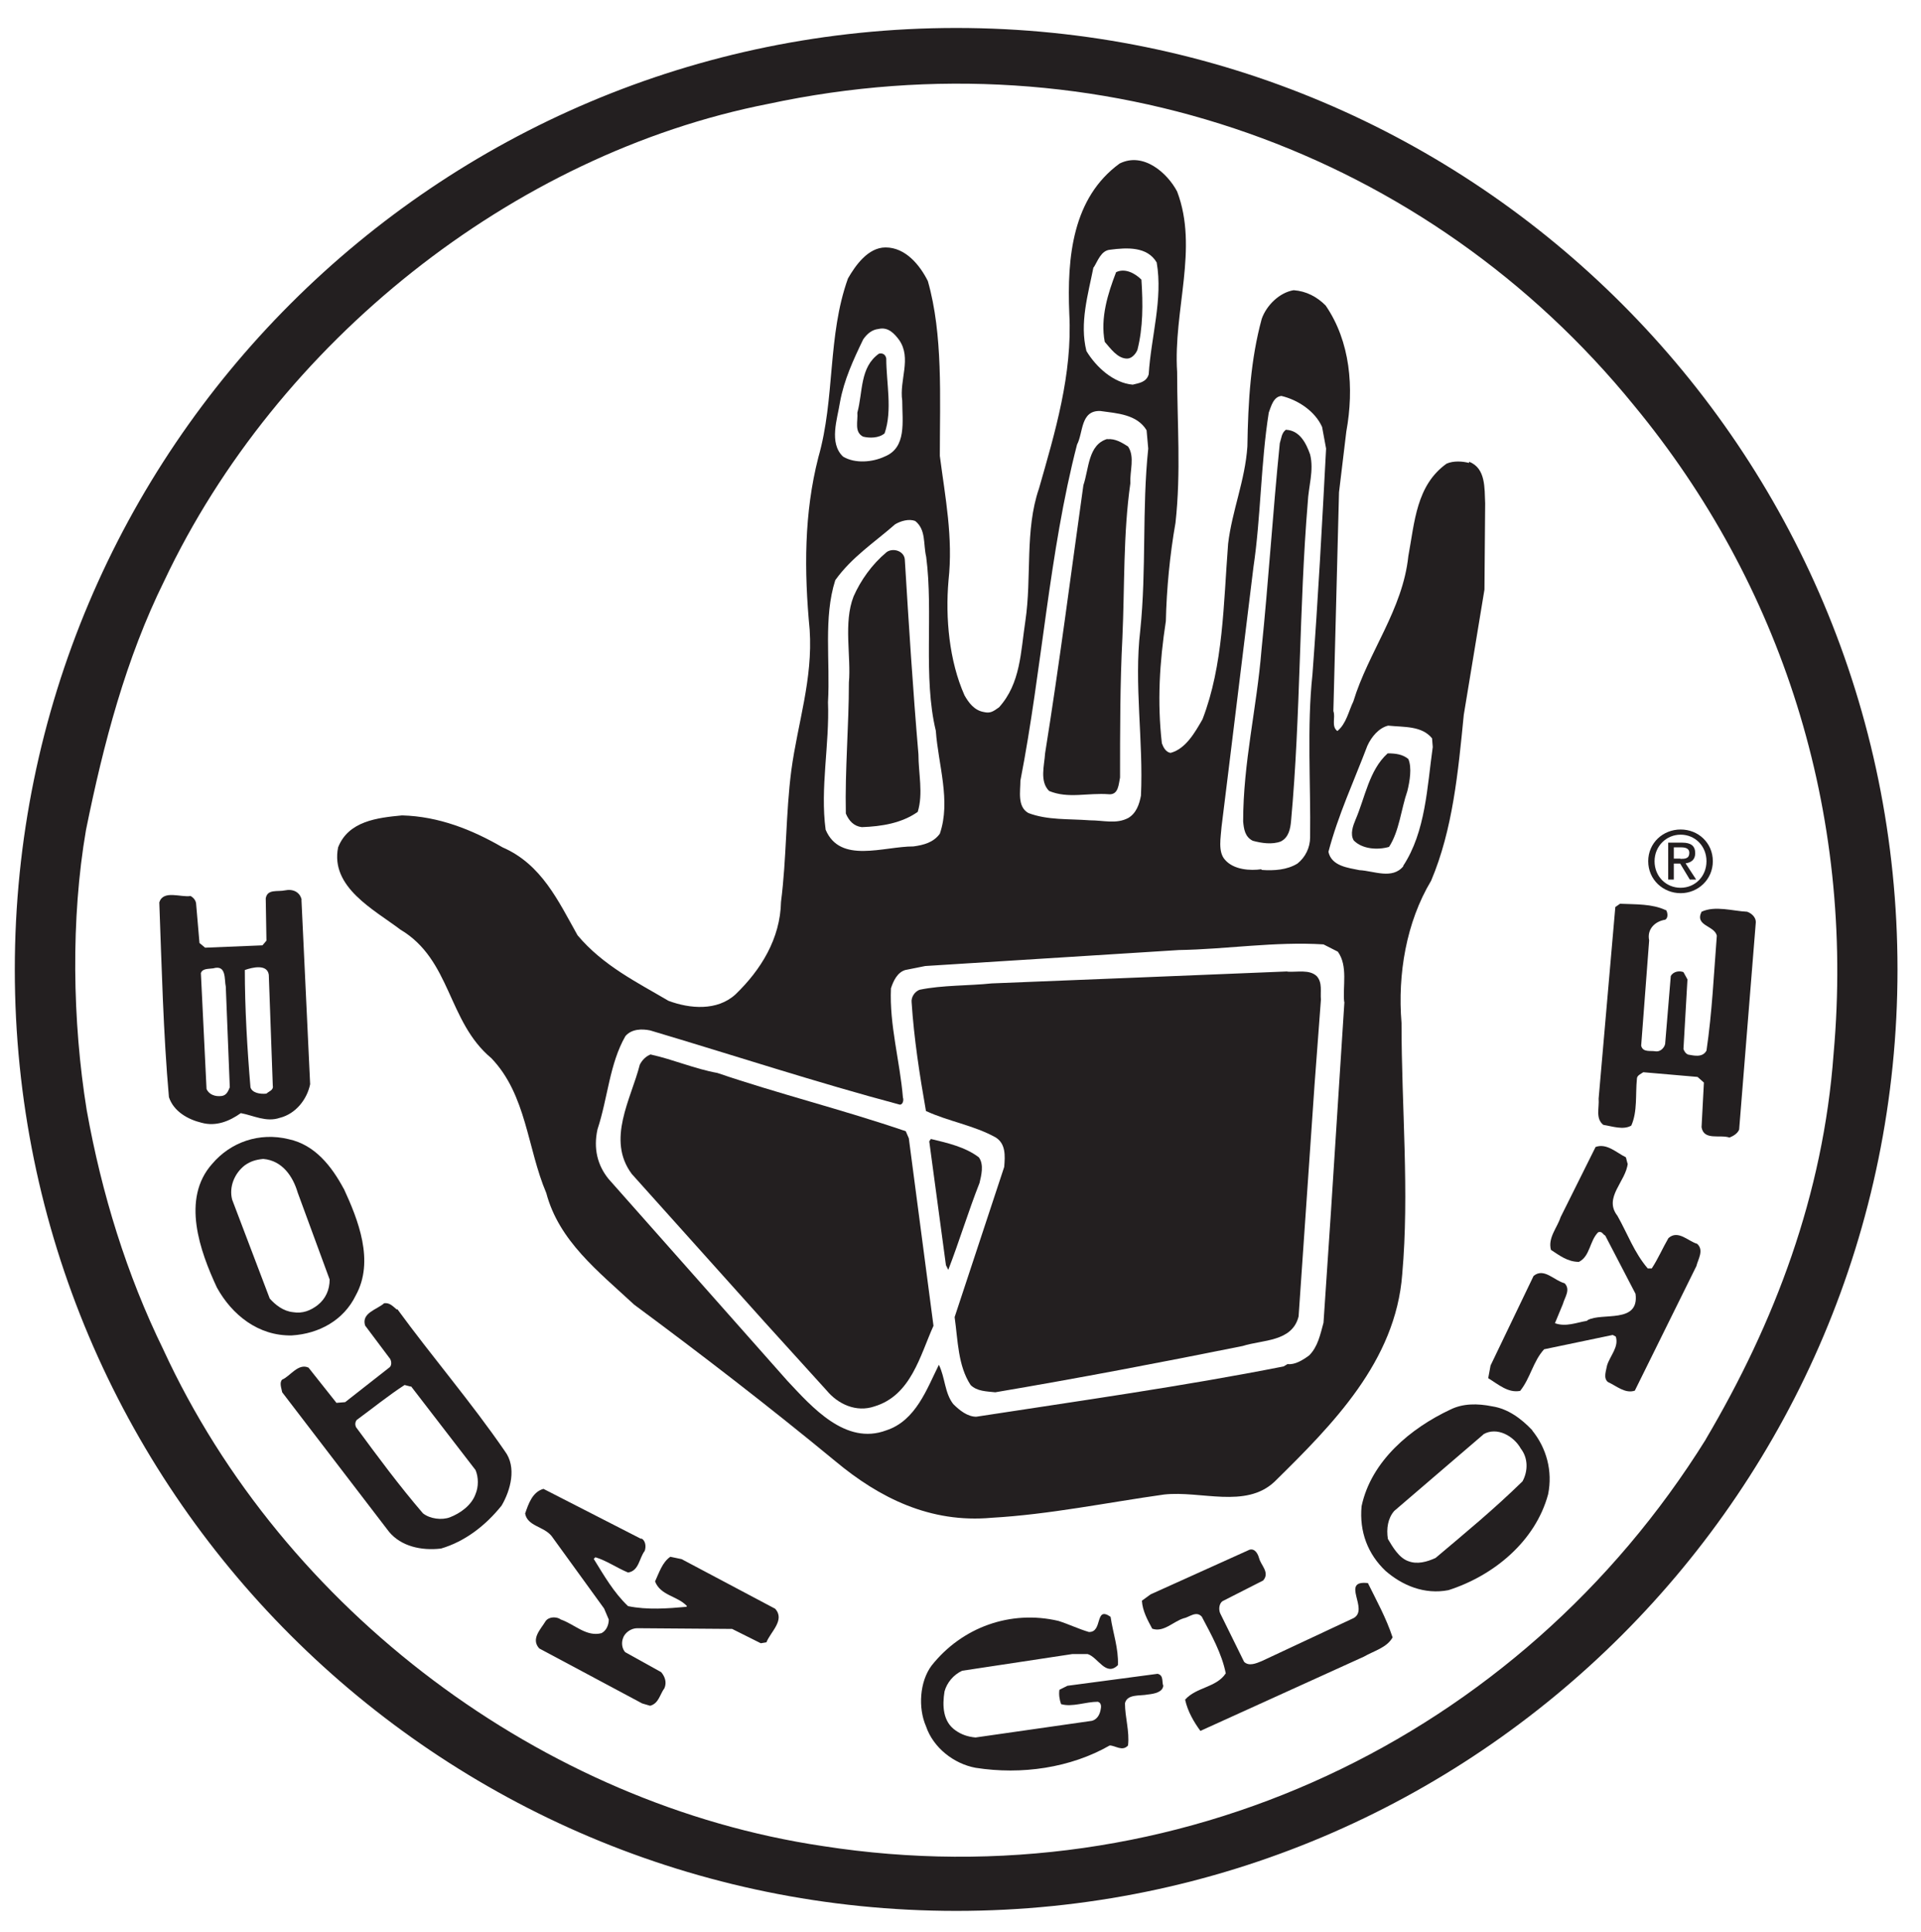 <?xml version="1.0" encoding="UTF-8"?>
<svg id="Layer_1" data-name="Layer 1" xmlns="http://www.w3.org/2000/svg" viewBox="0 0 81.76 82.21">
  <defs>
    <style>
      .cls-1 {
        fill: #231f20;
      }
    </style>
  </defs>
  <path class="cls-1" d="M40.7,1.19C18.57,1.19,.63,19.13,.63,41.26s17.94,40.06,40.07,40.06,40.06-17.94,40.06-40.06S62.83,1.19,40.7,1.19Zm31.91,60.05c-7.95,12.77-22.55,19.67-37.6,17.32-11.89-1.77-22.93-9.99-28.06-21.13-1.56-3.19-2.62-6.62-3.26-10.19-.61-3.77-.68-8.15-.03-11.92,.75-3.7,1.7-7.3,3.33-10.6C11.78,14.58,21.8,6.56,32.7,4.42c14.1-3.02,28.09,2.07,36.85,12.84,6.25,7.57,9.41,17.25,8.49,27.58-.44,6.01-2.51,11.45-5.44,16.41Z"/>
  <path class="cls-1" d="M34.93,27.04s0,0,.03,0v.03h-.17s.07-.1,.13-.14v.1Z"/>
  <path class="cls-1" d="M62.52,19.7c-.27-.07-.65-.1-.95,.03-1.29,.92-1.36,2.48-1.63,3.94-.24,2.28-1.7,4.08-2.34,6.18-.2,.41-.3,.95-.68,1.26-.27-.2-.07-.58-.17-.85l.24-9.31,.31-2.58c.34-1.87,.17-3.84-.88-5.37-.37-.37-.82-.61-1.36-.65-.61,.1-1.16,.65-1.36,1.22-.47,1.73-.58,3.5-.61,5.43-.1,1.46-.65,2.72-.82,4.14-.2,2.58-.2,5.16-1.09,7.47-.31,.54-.71,1.26-1.36,1.43-.2-.03-.31-.24-.37-.41-.2-1.77-.1-3.43,.17-5.2,.03-1.36,.17-2.82,.41-4.18,.24-2.17,.07-4.21,.07-6.42-.17-2.62,.92-5.26,0-7.68-.41-.78-1.43-1.7-2.45-1.19-2,1.46-2.24,3.97-2.14,6.39,.14,2.58-.61,5.06-1.29,7.44-.61,1.77-.3,3.77-.58,5.64-.2,1.32-.2,2.65-1.12,3.67-.24,.17-.37,.27-.65,.2-.41-.07-.65-.41-.82-.71-.65-1.46-.82-3.29-.68-4.89,.2-1.83-.14-3.53-.37-5.3,0-2.48,.14-5.16-.51-7.44-.34-.68-.95-1.43-1.8-1.43-.75,0-1.29,.78-1.6,1.32-.88,2.45-.54,5.09-1.26,7.61-.61,2.38-.61,4.82-.37,7.34,.14,2.11-.51,3.97-.78,5.98-.24,1.83-.2,3.74-.44,5.6-.03,1.56-.85,2.89-1.94,3.94-.78,.71-1.94,.61-2.85,.27-1.32-.78-2.78-1.49-3.87-2.79-.82-1.46-1.53-3.02-3.19-3.74-1.29-.75-2.72-1.32-4.28-1.36-1.05,.1-2.28,.24-2.72,1.36-.34,1.7,1.53,2.65,2.65,3.5,2.17,1.29,2,3.91,3.87,5.47,1.5,1.56,1.53,3.84,2.34,5.74,.54,2.04,2.21,3.33,3.74,4.75,2.89,2.14,5.71,4.31,8.56,6.66,1.87,1.56,4.04,2.65,6.66,2.41,2.45-.14,4.92-.65,7.34-.99,1.56-.17,3.46,.61,4.69-.54,2.48-2.44,5.16-5.13,5.44-8.83,.31-3.5-.03-7.1-.03-10.7-.17-2.07,.2-4.28,1.26-6.05,.92-2.17,1.15-4.62,1.39-7.06l.88-5.33,.03-3.67c-.03-.65,.03-1.49-.68-1.77Zm-10.53,15.49l.31-2.51,1.05-8.56c.31-2.07,.31-4.42,.65-6.56,.1-.27,.2-.68,.54-.71,.71,.17,1.43,.65,1.73,1.32l.17,.92c-.17,3.23-.34,6.39-.58,9.61-.24,2.21-.07,4.69-.1,6.93,0,.44-.2,.85-.54,1.12-.44,.27-.99,.31-1.53,.27v-.03c-.47,.07-1.19,.03-1.56-.41-.3-.34-.17-.95-.14-1.39Zm-5.44-23.81c.17-.27,.31-.71,.68-.75,.75-.1,1.6-.14,2,.54,.27,1.56-.24,3.16-.34,4.76-.1,.34-.41,.37-.68,.44-.82-.07-1.56-.75-1.97-1.43-.3-1.19,.07-2.41,.3-3.57Zm-3.12,21.84c.92-4.72,1.22-9.71,2.41-14.3,.27-.51,.14-1.46,.99-1.43,.71,.1,1.56,.14,1.97,.82l.07,.78c-.27,2.58-.07,5.13-.34,7.74-.27,2.28,.14,4.72,.03,7.03-.07,.37-.2,.75-.54,.95-.51,.27-1.05,.1-1.63,.1-.92-.07-1.8,0-2.62-.31-.48-.27-.34-.92-.34-1.39Zm-7.68-16.1c.17-.95,.58-1.83,.99-2.68,.17-.24,.37-.41,.65-.44,.41-.1,.68,.2,.88,.47,.54,.78,0,1.7,.13,2.58,0,.88,.2,2-.75,2.38-.51,.24-1.26,.31-1.77,0-.61-.58-.24-1.6-.13-2.31Zm-.51,12.77c.1-1.77-.2-3.6,.31-5.2,.71-.99,1.66-1.6,2.55-2.38,.24-.14,.58-.24,.85-.14,.47,.37,.34,.98,.47,1.53,.31,2.38-.14,5.13,.41,7.4,.1,1.43,.65,2.99,.17,4.38-.27,.37-.68,.48-1.12,.54-1.29,0-3.12,.75-3.74-.71-.24-1.77,.17-3.63,.1-5.43Zm21.98,12.74l-.58,9.04-.31,4.62c-.14,.51-.24,1.02-.61,1.39-.27,.2-.61,.41-.92,.37l-.17,.1c-4.31,.85-8.66,1.46-13.08,2.14-.37,0-.71-.27-.98-.54-.37-.48-.34-1.12-.61-1.67-.51,1.02-.98,2.38-2.24,2.79-1.73,.65-3.16-.99-4.21-2.11l-7.61-8.59c-.47-.58-.65-1.29-.47-2.11,.44-1.33,.51-2.79,1.19-3.97,.27-.31,.71-.31,1.05-.24,3.53,1.05,7.06,2.21,10.63,3.16,.13,0,.17-.2,.13-.3-.13-1.56-.58-3.09-.51-4.65,.1-.31,.27-.68,.61-.78l.85-.17,10.8-.68c2-.03,4.08-.37,6.15-.24l.61,.31c.44,.61,.2,1.49,.27,2.14Zm2.51-5.77c-.47,.58-1.26,.2-1.87,.17-.48-.1-1.19-.17-1.32-.78,.41-1.56,1.09-3.02,1.66-4.52,.17-.37,.48-.75,.88-.85,.68,.07,1.43,0,1.87,.54l.03,.37c-.24,1.7-.3,3.6-1.26,5.06Z"/>
  <g>
    <path class="cls-1" d="M39.62,48.47l-.07,.1,.71,5.27,.1,.2c.47-1.22,.85-2.48,1.33-3.7,.07-.3,.2-.78-.03-1.09-.58-.44-1.33-.61-2.04-.78Z"/>
    <path class="cls-1" d="M27.7,44.87c-.2,.07-.37,.24-.47,.44-.37,1.46-1.43,3.19-.34,4.65l5.67,6.32,2.62,2.89c.48,.58,1.26,.95,2.04,.68,1.56-.47,1.94-2.17,2.51-3.43l-1.05-7.98-.13-.3c-2.69-.92-5.44-1.6-8.02-2.48-.95-.17-1.9-.58-2.82-.78Z"/>
    <path class="cls-1" d="M54.8,41.34c-4.11,.17-8.36,.34-12.6,.51-.92,.1-2.11,.07-3.06,.27-.2,.07-.37,.31-.34,.54,.1,1.53,.34,3.09,.61,4.62,.95,.44,2.04,.61,2.96,1.12,.44,.27,.41,.78,.37,1.26l-2.11,6.39c.14,.99,.14,2.07,.68,2.89,.27,.27,.68,.27,1.05,.31,3.6-.61,7-1.26,10.53-1.97,.85-.27,2.11-.17,2.38-1.26l.68-9.88,.27-3.6c-.03-.34,.07-.71-.17-.99-.31-.31-.85-.17-1.26-.2Z"/>
    <path class="cls-1" d="M59.05,32.07c-.78,.71-.95,1.87-1.36,2.82-.1,.24-.24,.61-.07,.88,.37,.37,1.02,.41,1.5,.27,.44-.68,.51-1.6,.78-2.38,.1-.41,.2-.99,.04-1.36-.24-.2-.54-.24-.88-.24Z"/>
    <path class="cls-1" d="M37.72,23.51c-.61,.51-1.09,1.19-1.39,1.87-.44,1.12-.1,2.55-.2,3.67,0,1.83-.17,3.7-.13,5.57,.13,.31,.34,.54,.68,.58,.85-.03,1.7-.17,2.38-.65,.24-.78,.03-1.63,.03-2.45-.24-2.82-.41-5.5-.58-8.29-.03-.37-.51-.51-.78-.31Z"/>
    <path class="cls-1" d="M47.13,18.68c-.82,.24-.78,1.26-1.02,1.97-.54,3.84-1.02,7.61-1.63,11.41-.03,.51-.24,1.19,.17,1.6,.82,.34,1.63,.07,2.55,.14,.41,.03,.41-.44,.47-.71,0-1.94,0-4.04,.1-5.94,.1-2.21,.03-4.42,.34-6.59-.03-.51,.2-1.12-.1-1.56-.27-.17-.54-.34-.88-.31Z"/>
    <path class="cls-1" d="M54.74,18.28c-.2,.14-.2,.37-.27,.58-.3,2.96-.48,5.88-.78,8.8-.2,2.48-.78,4.79-.78,7.3,.03,.31,.07,.65,.41,.82,.37,.1,.82,.17,1.19,.03,.34-.17,.41-.54,.44-.88,.41-4.48,.34-9.1,.71-13.55,.03-.68,.27-1.36,.1-2.04-.17-.48-.44-1.02-1.02-1.05Z"/>
    <path class="cls-1" d="M37.41,15.05c-.82,.58-.68,1.63-.92,2.51,.03,.37-.14,.82,.24,1.02,.27,.07,.68,.07,.92-.14,.34-.99,.07-2.14,.07-3.19-.03-.14-.13-.24-.31-.2Z"/>
    <path class="cls-1" d="M47.5,11.59c-.34,.88-.68,1.94-.48,2.96,.24,.27,.54,.71,.95,.71,.2,0,.37-.2,.44-.37,.24-.95,.24-1.94,.17-2.99-.27-.27-.71-.51-1.09-.31Z"/>
  </g>
  <g>
    <path class="cls-1" d="M70.91,38.73c.07,.1,.1,.34-.04,.41-.44,.07-.78,.41-.68,.88l-.34,4.48c.07,.3,.41,.2,.61,.24,.2,.03,.37-.14,.41-.31l.24-2.89c.1-.2,.37-.24,.54-.17l.17,.31-.17,2.96c.03,.1,.1,.2,.2,.24,.24,.04,.61,.14,.78-.17,.24-1.63,.31-3.23,.44-4.89-.1-.44-.95-.41-.65-1.02,.58-.27,1.32-.03,1.94,0,.2,.07,.37,.24,.37,.44l-.71,8.83c-.07,.17-.24,.27-.41,.34-.41-.14-1.09,.14-1.19-.44l.1-1.9-.27-.24-2.31-.2c-.1,.07-.27,.14-.27,.27-.07,.68,.03,1.39-.24,2-.34,.2-.81,.03-1.19-.03-.34-.27-.17-.71-.2-1.12l.71-8.15,.2-.14c.68,.03,1.36,0,1.94,.27Z"/>
    <path class="cls-1" d="M69.28,49.5c-.07,.78-1.05,1.46-.44,2.24,.44,.78,.71,1.56,1.29,2.24h.17c.27-.41,.47-.88,.71-1.29,.41-.37,.85,.14,1.22,.24,.31,.27,.03,.68-.03,.95l-2.62,5.3c-.41,.14-.78-.2-1.15-.37-.2-.17-.07-.48-.03-.71,.13-.41,.51-.78,.37-1.22l-.13-.07-2.92,.61c-.47,.51-.58,1.22-1.02,1.77-.51,.1-.92-.27-1.36-.54l.1-.54,1.83-3.81c.44-.37,.88,.2,1.32,.31,.27,.27,0,.61-.07,.88l-.34,.82c.47,.17,.92-.03,1.36-.1l.03-.03c.61-.34,2.21,.17,2.04-1.12l-1.29-2.48c-.1-.04-.13-.2-.3-.14-.37,.37-.34,1.02-.82,1.26-.48,0-.82-.27-1.19-.51-.14-.51,.27-.95,.41-1.39l1.49-2.99c.48-.17,.88,.24,1.29,.44l.07,.27Z"/>
    <path class="cls-1" d="M27.27,65.46c.2,.07,.24,.34,.17,.54-.24,.31-.24,.85-.71,.92-.48-.2-.92-.51-1.39-.65l-.07,.07c.44,.71,.85,1.43,1.46,2.01,.82,.17,1.7,.1,2.48,.03l.03-.03c-.41-.44-1.12-.44-1.36-1.05,.17-.37,.31-.82,.65-1.05l.48,.1,3.98,2.11c.44,.48-.2,.99-.37,1.43l-.24,.04-1.22-.61-4.04-.03c-.27,0-.54,.2-.61,.44-.07,.2-.03,.44,.1,.58l1.53,.85c.17,.2,.24,.44,.14,.68-.2,.27-.24,.65-.61,.75l-.34-.1-4.38-2.34c-.37-.41,.07-.82,.27-1.16,.14-.2,.48-.2,.65-.07,.58,.2,1.09,.75,1.73,.58,.2-.1,.31-.34,.31-.58l-.2-.47-2.24-3.09c-.34-.41-1.02-.41-1.12-.95,.14-.41,.31-.92,.78-1.05l4.18,2.14Z"/>
    <path class="cls-1" d="M53.59,66.31c.07,.3,.47,.61,.17,.95l-1.73,.88c-.14,.1-.17,.34-.1,.51l1.02,2.07c.2,.2,.51,.07,.75-.03l3.91-1.83c.68-.37-.58-1.63,.61-1.49,.37,.75,.78,1.49,1.05,2.31-.24,.44-.81,.58-1.22,.82l-6.96,3.16c-.27-.37-.54-.82-.65-1.33,.48-.54,1.33-.51,1.73-1.12-.17-.85-.61-1.63-1.02-2.41-.24-.27-.54,.03-.78,.07-.44,.14-.85,.61-1.33,.44-.2-.37-.41-.75-.44-1.19l.37-.27,4.21-1.9c.24-.07,.37,.2,.41,.37Z"/>
    <path class="cls-1" d="M47.27,68.82c.1,.68,.34,1.33,.31,2.04-.51,.51-.85-.34-1.29-.47h-.65l-4.69,.71c-.37,.17-.65,.51-.75,.88-.1,.61-.07,1.29,.47,1.66,.24,.17,.51,.27,.85,.3l4.96-.71c.24-.07,.34-.3,.37-.51,.03-.14,0-.27-.13-.3-.51,0-1.09,.24-1.56,.1-.07-.2-.1-.41-.07-.61l.34-.17,3.84-.51c.27,.07,.17,.34,.24,.51-.03,.27-.37,.34-.65,.37-.34,.07-.88-.03-.98,.37,0,.61,.2,1.19,.13,1.8-.24,.27-.54,0-.78,0-1.66,.95-3.74,1.26-5.71,.95-.92-.17-1.8-.85-2.11-1.77-.34-.78-.27-1.9,.24-2.58,1.29-1.63,3.36-2.38,5.4-1.9,.44,.14,.85,.34,1.29,.47,.61,.03,.24-1.12,.92-.65Z"/>
    <path class="cls-1" d="M12.83,38.29l.37,7.85c-.13,.64-.61,1.26-1.29,1.43-.58,.2-1.12-.1-1.66-.2-.48,.34-1.05,.58-1.67,.41-.58-.14-1.19-.48-1.39-1.09-.24-2.68-.31-5.61-.41-8.29,.17-.54,.92-.2,1.33-.27,.13,.07,.24,.2,.24,.37l.14,1.63,.24,.2,2.44-.1,.17-.2-.03-1.8c.07-.41,.51-.27,.82-.34,.34-.07,.64,.07,.71,.41Zm-2.41,2.99c0,1.6,.1,3.33,.24,4.99,.07,.24,.41,.3,.68,.27,.1-.1,.31-.14,.27-.34l-.17-4.72c-.07-.47-.71-.31-1.02-.2Zm-1.36-.07c-.2,.03-.44,0-.51,.2l.24,4.93c.1,.24,.37,.34,.65,.3,.2-.03,.27-.2,.34-.37l-.17-4.28c-.07-.31,.04-.95-.54-.78Z"/>
    <path class="cls-1" d="M14.63,50.58c.61,1.32,1.32,3.09,.51,4.55-.51,1.05-1.56,1.63-2.72,1.7-1.43,.03-2.55-.88-3.19-2.04-.71-1.53-1.53-3.77-.2-5.26,.78-.92,2-1.36,3.26-1.05,1.12,.24,1.83,1.16,2.34,2.11Zm-3.43-1.26c-.31,.03-.54,.1-.78,.27-.44,.34-.68,.92-.54,1.46l1.6,4.21c.24,.27,.58,.54,.99,.58,.41,.07,.75-.07,1.05-.3,.34-.27,.51-.65,.51-1.09l-1.36-3.7c-.2-.68-.65-1.36-1.46-1.43Z"/>
    <path class="cls-1" d="M16.91,55.71c1.49,2.04,3.16,3.98,4.58,6.05,.51,.68,.24,1.66-.14,2.31-.68,.85-1.56,1.53-2.58,1.83-.85,.1-1.7-.1-2.21-.71l-4.55-5.94c-.03-.17-.13-.41,0-.54,.34-.14,.68-.71,1.12-.51l1.19,1.5,.37-.03,1.9-1.49c.1-.1,.07-.31-.03-.41l-1.02-1.36c-.17-.54,.51-.68,.81-.95,.24-.03,.37,.13,.54,.27Zm.58,3.3l-.27-.07c-.68,.44-1.36,.99-2.04,1.49-.07,.1-.07,.2-.03,.3,.95,1.29,1.83,2.48,2.85,3.67,.3,.24,.81,.3,1.15,.17,.44-.17,.92-.51,1.09-.99,.13-.31,.13-.71,0-1.02l-2.75-3.57Z"/>
    <path class="cls-1" d="M65.21,60.87c.61,.75,.88,1.73,.68,2.72-.54,2-2.31,3.46-4.24,4.08-1.02,.2-1.97-.2-2.68-.82-.75-.71-1.12-1.66-1.02-2.75,.41-1.94,2.11-3.33,3.77-4.11,.54-.27,1.16-.27,1.8-.14,.65,.1,1.22,.51,1.7,1.02Zm-2.07,.17l-3.8,3.26c-.27,.31-.34,.75-.27,1.19,.2,.34,.48,.82,.88,.95,.37,.14,.78,.03,1.15-.14,1.29-1.09,2.45-2.04,3.7-3.26,.24-.44,.24-.99-.07-1.39-.3-.54-1.02-.95-1.6-.61Z"/>
    <path class="cls-1" d="M70.15,36.65c0-.78,.63-1.35,1.38-1.35s1.37,.57,1.37,1.35-.63,1.36-1.37,1.36-1.38-.57-1.38-1.36Zm1.38,1.13c.61,0,1.1-.48,1.1-1.13s-.49-1.13-1.1-1.13-1.11,.49-1.11,1.13,.48,1.13,1.11,1.13Zm-.29-.35h-.24v-1.57h.6c.37,0,.55,.14,.55,.45,0,.28-.18,.4-.41,.43l.45,.69h-.27l-.41-.68h-.27v.68Zm.28-.88c.2,0,.38-.01,.38-.26,0-.19-.18-.23-.34-.23h-.32v.48h.28Z"/>
  </g>
</svg>